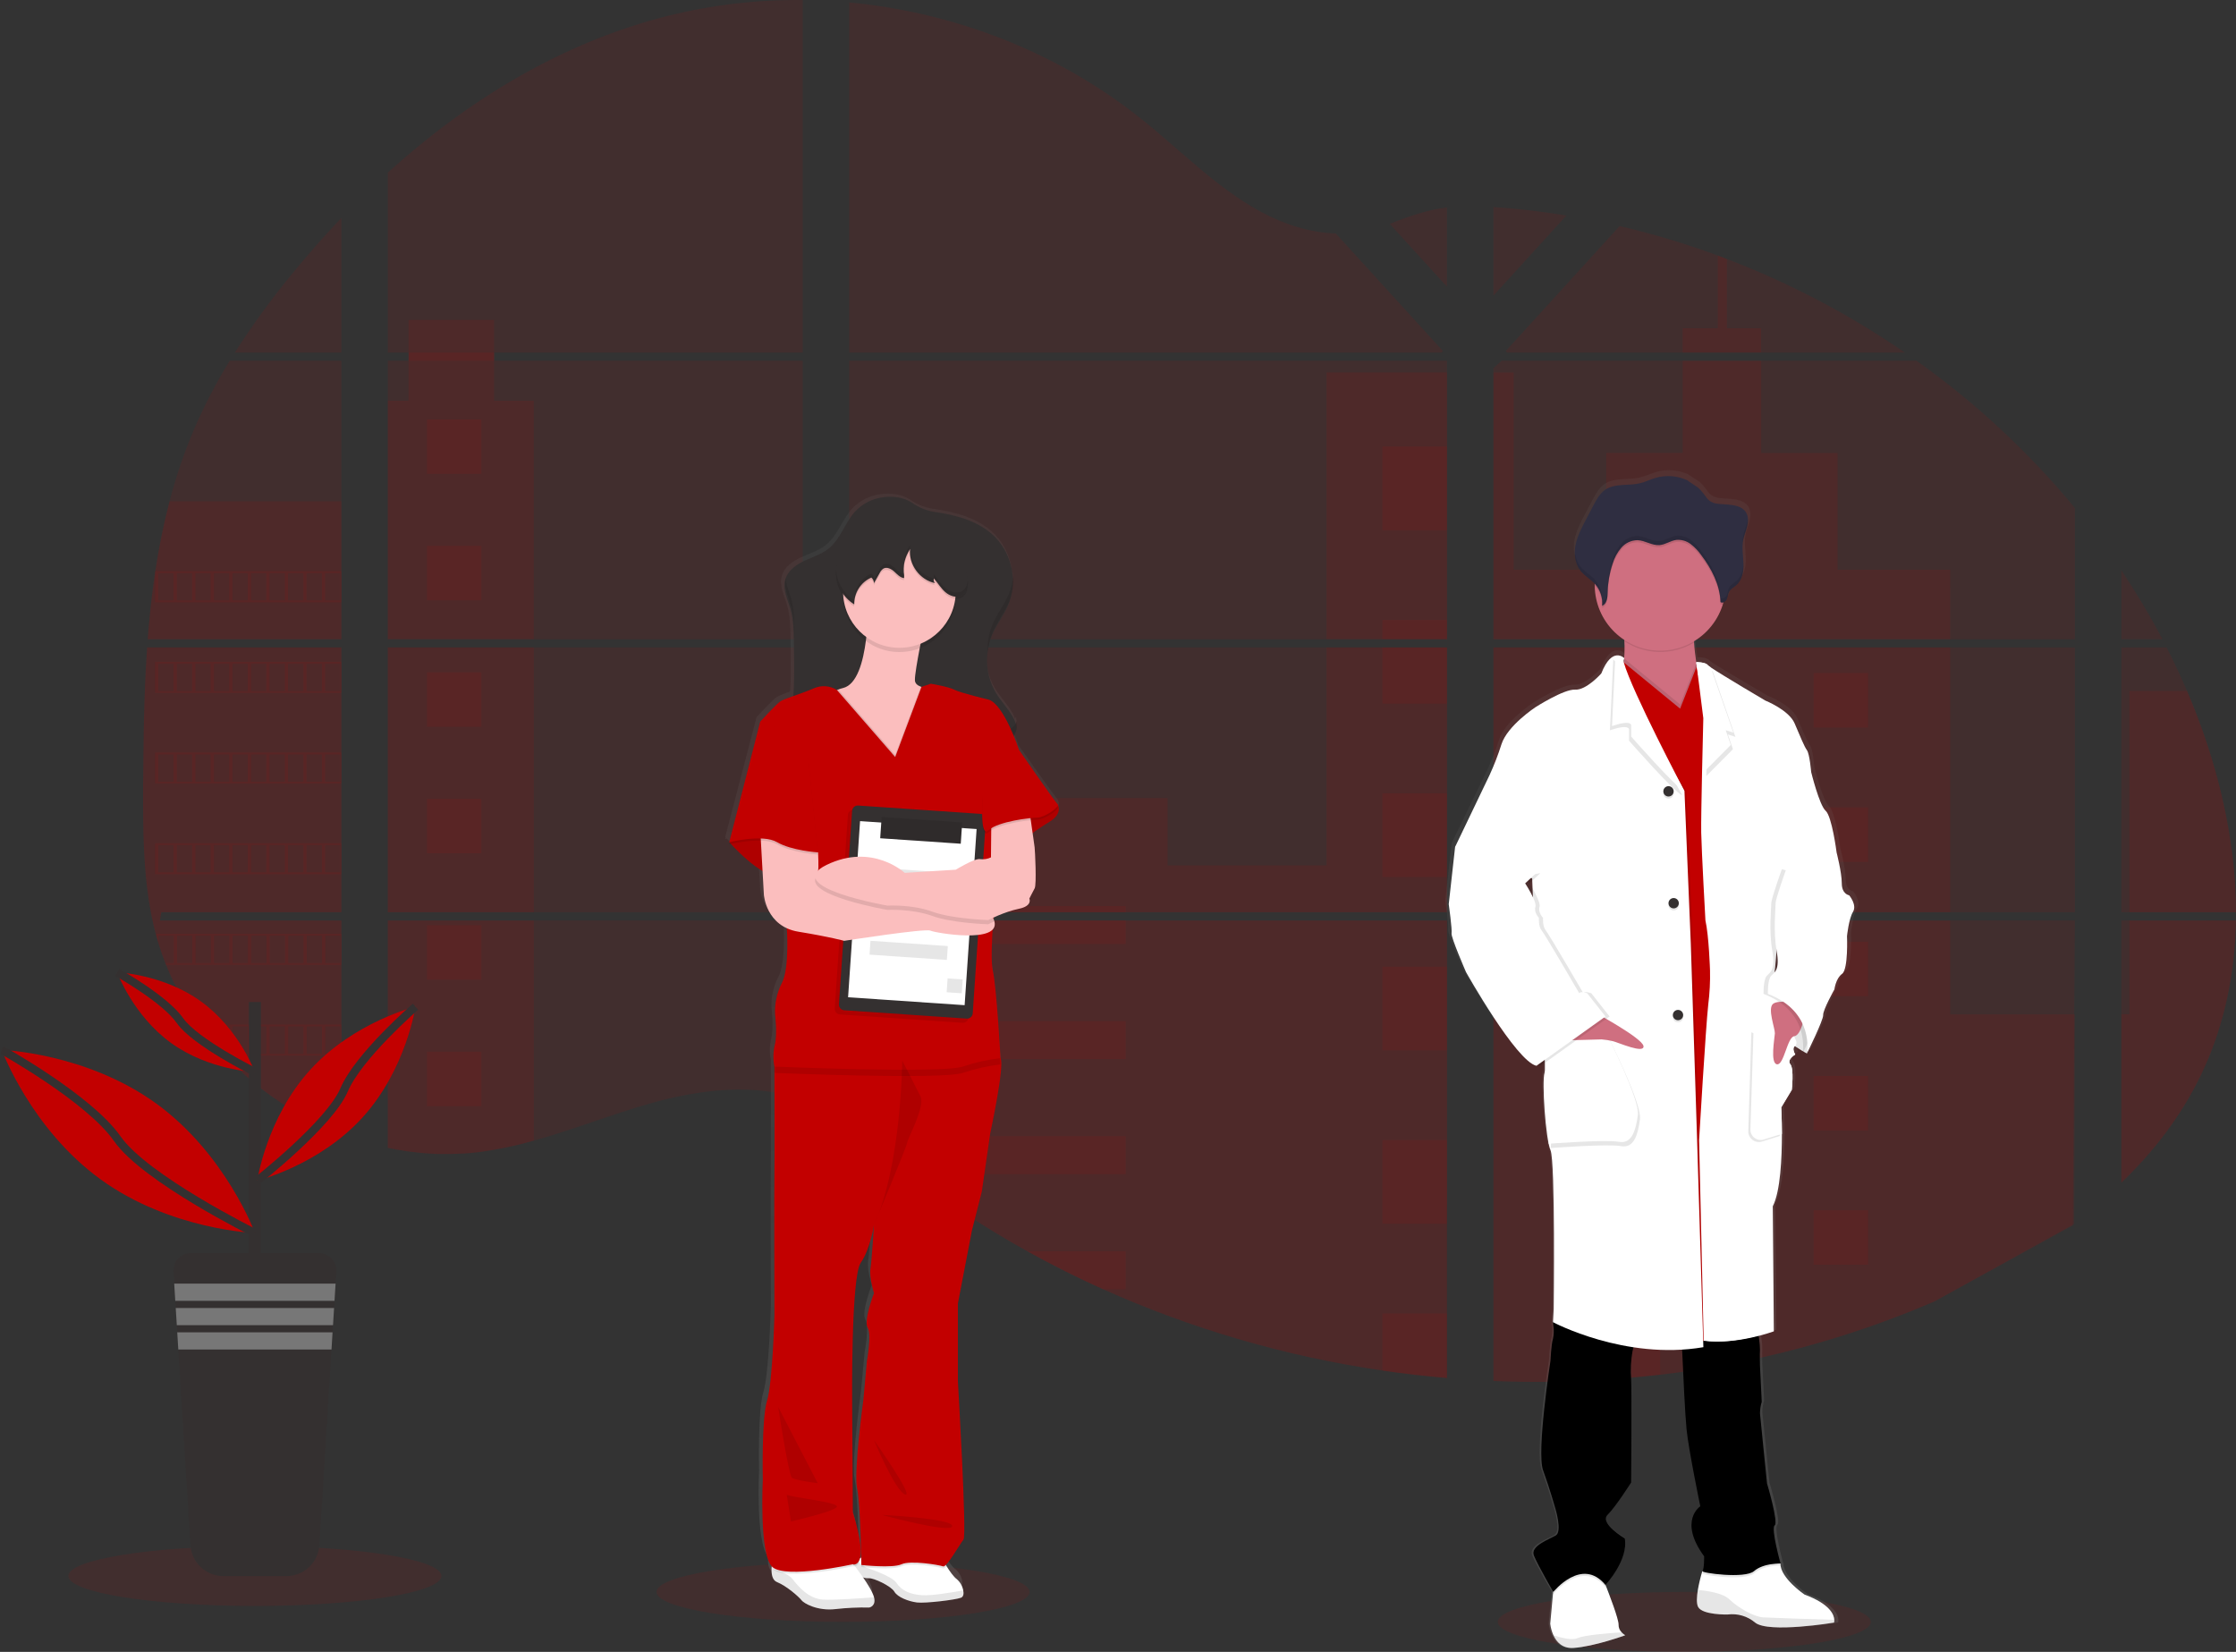 <svg fill="none" height="410" viewBox="0 0 555 410" width="555" xmlns="http://www.w3.org/2000/svg" xmlns:xlink="http://www.w3.org/1999/xlink"><rect x="0" y="0" width="555" height="410" fill="#333333" stroke="none"/><linearGradient id="a"><stop offset="0" stop-color="#808080" stop-opacity=".25"/><stop offset=".54" stop-color="#808080" stop-opacity=".12"/><stop offset="1" stop-color="#808080" stop-opacity=".1"/></linearGradient><linearGradient id="b" gradientUnits="userSpaceOnUse" x1="221.401" x2="221.401" xlink:href="#a" y1="397.023" y2="122.548"/><linearGradient id="c" gradientUnits="userSpaceOnUse" x1="409.972" x2="409.972" xlink:href="#a" y1="409.04" y2="116.656"/><clipPath id="d"><path d="m.2 0h554.8v410h-554.8z"/></clipPath><g clip-path="url(#d)"><g fill="#c20000"><path d="m36.512 160.699h48.219v65.728h-44.693c-.114.68-.228 1.355-.356 2.034h45.05v52.999c-.076 0-.152-.057-.223-.085-1.267-.504-2.534-1.038-3.801-1.602-.271-.123-.537-.251-.812-.37-1.267-.599-2.534-1.232-3.801-1.901-.442-.233-.884-.475-1.316-.722-7.034-3.925-13.428-8.902-18.959-14.758-.166-.157-.318-.328-.475-.476-.77-.836-1.525-1.682-2.257-2.546-.276-.319-.542-.642-.812-.951-.865-1.055-1.701-2.148-2.509-3.245-.124-.166-.238-.328-.356-.475-3.309-4.579-6.053-9.541-8.173-14.778-.067-.157-.128-.328-.19-.475-.656-1.663-1.25-3.35-1.763-5.07-.219-.717-.432-1.425-.613-2.171-.067-.214-.119-.433-.176-.647-2.67-10.524-2.979-21.462-2.979-32.348 0-1.267 0-2.534 0-3.802.038-4.444.09-8.883.157-13.318.025-1.141.049-2.286.071-3.436.067-2.911.162-5.828.285-8.752.029-.808.067-1.62.109-2.423.019-.466.043-.932.071-1.397.086-1.682.187-3.353.304-5.013z" opacity=".1"/><path d="m84.731 87.514h-26.452c4.302-6.726 9-13.19 14.069-19.358 3.934-4.828 8.078-9.532 12.383-14.065z" opacity=".1"/><path d="m84.731 89.539v69.126h-48.067c0-.199.029-.404.048-.603.043-.547.086-1.088.133-1.635.048-.637.109-1.273.171-1.901.062-.627.123-1.387.2-2.076.076-.689.138-1.387.214-2.076s.152-1.378.238-2.063c.086-.684.162-1.378.257-2.062.071-.565.143-1.135.223-1.706.109-.803.223-1.606.342-2.404 0-.123.038-.242.057-.361.868-5.843 2.049-11.636 3.535-17.353 1.561-5.996 3.554-11.872 5.963-17.581 2.56-5.981 5.558-11.765 8.971-17.305z" opacity=".1"/><path d="m96.249 160.699v65.728h102.995v-65.728zm0 67.762v56.449c.589.119 1.169.237 1.753.337.784.152 1.573.29 2.376.409l.475.066c.314.053.632.095.95.133.794.114 1.587.2 2.376.276.371.038.756.066 1.131.1l.917.066c.499.038.993.067 1.487.086.304 0 .608.024.917.033.309.01.476 0 .723 0h.898 1.221.522c.409 0 .818 0 1.222-.038h.023c.285 0 .566 0 .851-.033.081.004.162.004.242 0 .238 0 .475 0 .703-.029.054-.004.108-.004.162 0 .527-.033 1.06-.076 1.597-.123.536-.048 1.045-.105 1.582-.162l1.078-.133c4.408-.617 8.767-1.544 13.044-2.775 9.612-2.68 19.006-6.429 28.614-9.17 12.411-3.54 26.133-5.284 38.126-.974v-44.518zm102.995-140.946v-87.505c-11.275-.124-22.52 1.193-33.461 3.92-26.081 6.552-49.502 20.764-69.534 38.915v44.665h5.184v2.029h-5.184v69.126h102.995v-69.126h-76.605v-2.034zm132.322-29.56c-6.452-.228-12.867-2.267-18.674-5.426-11.09-6.03-19.956-15.352-29.858-23.211-20.575-16.379-46.091-26.267-72.267-28.719v86.916h147.018l.366-.385zm13.395-2.376 14.202 15.59v-19.691c-4.78.604-8.942 2.005-14.202 4.082zm14.202 243.348v-70.466h-30.286c-.076-.299-.162-.604-.257-.908.09.304.171.609.252.908h-118.105v50.956c1.121.831 2.228 1.711 3.326 2.594 1.184.97 2.361 1.95 3.53 2.942l1.179.974c.565.475 1.14.95 1.71 1.401 1.144.922 2.295 1.834 3.455 2.737.579.456 1.162.905 1.748 1.345 9.281 7.093 19.07 13.495 29.289 19.154 2.29 1.278 4.604 2.508 6.932 3.711 1.549.798 3.11 1.58 4.681 2.347 2.357 1.15 4.732 2.258 7.127 3.326 22.079 9.911 45.426 16.71 69.373 20.204 5.316.782 10.655 1.4 16.018 1.853v-43.088h.475zm-148.396-209.388v69.126h148.396v-69.126zm0 71.15v65.738h148.396v-65.728zm159.914-109.305v22l18.123-19.895c-6.006-.992-12.047-1.693-18.123-2.105zm0 109.315v65.728h144.33v-65.728zm143.821 143.44.509-75.678h-144.33v114.309c9.297.386 18.608.274 27.892-.338h.162c4.434-.285 8.849-.69 13.242-1.216h.1c23.447-2.729 46.372-8.853 68.057-18.18m62.721-151.542c-.548-1.267-1.11-2.534-1.687-3.801-1.074-2.376-2.205-4.685-3.374-6.99h-11.261v65.724h28.467c-.024-18.616-4.737-37.623-12.145-54.933zm-16.322 56.967v65.097c8.016-7.684 14.797-16.479 19.672-26.533 5.868-12.112 8.553-25.217 8.776-38.569zm0-86.916v17.106h10.207c-3.094-5.881-6.501-11.591-10.207-17.106zm-97.882-77.261c-.751-.29-1.507-.58-2.262-.855-7.966-2.944-16.107-5.391-24.376-7.327l-27.74 30.439-.541.584.356.385h98.729c-13.752-9.462-28.577-17.259-44.166-23.226zm47.064 25.255h-103.01l-2.024 1.848v67.278h17.747 126.583v-32.596c-11.446-13.842-24.657-26.123-39.296-36.53z" opacity=".1"/><path d="m84.731 124.411v34.254h-48.067c0-.2.029-.404.048-.604.043-.546.086-1.088.133-1.634.048-.637.109-1.274.171-1.901s.123-1.387.2-2.076c.076-.689.138-1.388.214-2.077s.152-1.378.238-2.062c.086-.684.162-1.378.257-2.062.071-.566.143-1.136.223-1.706.109-.803.223-1.606.342-2.404 0-.124.038-.243.057-.361.868-5.843 2.049-11.636 3.535-17.353z" opacity=".1"/><path d="m36.512 160.699h48.219v65.728h-44.693c-.114.68-.228 1.355-.356 2.034h45.05v52.999c-.076 0-.152-.057-.223-.085-1.267-.504-2.534-1.038-3.801-1.602-.271-.123-.537-.251-.812-.37-1.267-.599-2.534-1.232-3.801-1.901-.442-.233-.884-.475-1.316-.722-7.034-3.925-13.428-8.902-18.959-14.758-.166-.157-.318-.328-.475-.476-.77-.836-1.525-1.682-2.257-2.546-.276-.319-.542-.642-.812-.951-.865-1.055-1.701-2.148-2.509-3.245-.124-.166-.238-.328-.356-.475-3.309-4.579-6.053-9.541-8.173-14.778-.067-.157-.128-.328-.19-.475-.656-1.663-1.25-3.35-1.763-5.07-.219-.717-.432-1.425-.613-2.171-.067-.214-.119-.433-.176-.647-2.67-10.524-2.979-21.462-2.979-32.348 0-1.267 0-2.534 0-3.802.038-4.444.09-8.883.157-13.318.025-1.141.049-2.286.071-3.436.067-2.911.162-5.828.285-8.752.029-.808.067-1.62.109-2.423.019-.466.043-.932.071-1.397.086-1.682.187-3.353.304-5.013z" opacity=".1"/><path d="m132.503 99.441v59.224h-36.259v-59.224h5.17v-20.052h21.22v20.052z" opacity=".1"/><path d="m132.499 160.694h-36.255v65.729h36.255z" opacity=".1"/><path d="m96.249 228.461h36.254v54.643c-4.276 1.231-8.635 2.157-13.043 2.77-.361.053-.717.095-1.078.133-.533.062-1.06.119-1.587.167l-1.592.128h-.162l-.703.038h-.242c-.285 0-.566.033-.851.038h-.024c-.408 0-.812.029-1.221.038h-.522c-.404 0-.808 0-1.222 0h-.893-.727c-.309 0-.613 0-.922-.038-.488-.019-.982-.047-1.482-.086l-.917-.066c-.38-.029-.761-.067-1.136-.105-.798-.069-1.59-.16-2.376-.27l-.95-.133-.475-.067c-.794-.119-1.582-.252-2.376-.404-.589-.104-1.169-.223-1.753-.347z" opacity=".1"/><path d="m359.159 92.447h-29.897v66.213h29.897z" opacity=".1"/><path d="m359.163 160.694v65.733h-148.396v-28.352h79.042v16.725h39.453v-54.106z" opacity=".1"/><path d="m359.634 298.941c-.157 0-.314 0-.475-.028v43.12c-5.357-.44-10.695-1.056-16.013-1.848-23.956-3.493-47.312-10.289-69.402-20.194-6.377-2.877-12.623-6.011-18.74-9.404-10.216-5.662-20.003-12.063-29.284-19.153-2.338-1.787-4.641-3.613-6.909-5.479-1.573-1.302-3.131-2.632-4.718-3.92-1.093-.889-2.2-1.768-3.326-2.604v-50.97h118.105c-.086-.304-.162-.604-.247-.908.09.304.176.604.252.908h30.286v70.447c.157.005.314.019.471.033z" opacity=".1"/><path d="m437.137 87.514h-19.482v-6.053h8.729v-18.032c.757.279 1.511.564 2.262.855v17.177h8.486z" opacity=".1"/><path d="m484.078 158.665h-95.65c.01.002.019.002.029 0h-.043-17.733v-66.213h5.027v48.941h22.969v-28.985h18.983v-22.869h19.482v22.884h18.973v28.984h27.967z" opacity=".1"/><path d="m370.681 160.699v65.728h113.401v-65.728zm144.168 143.094.162-52.03h-30.929v-23.283h-113.401v114.29c9.297.387 18.607.274 27.892-.337h.161c4.435-.286 8.85-.691 13.243-1.217h.1c23.447-2.729 46.372-8.853 68.057-18.179" opacity=".1"/><path d="m528.529 228.461h26.452c-.228 13.347-2.908 26.457-8.776 38.564-4.875 10.059-11.656 18.854-19.672 26.537v-41.814h1.996z" opacity=".1"/><path d="m555 226.427h-26.471v-54.933h14.326c7.408 17.31 12.121 36.316 12.145 54.933z" opacity=".1"/><path d="m359.163 110.854h-16.017v20.76h16.017z" opacity=".1"/><path d="m359.163 153.885h-16.017v4.78h16.017z" opacity=".1"/><path d="m359.163 160.694h-16.017v13.946h16.017z" opacity=".1"/><path d="m359.163 196.915h-16.017v20.76h16.017z" opacity=".1"/><path d="m359.163 239.945h-16.017v20.76h16.017z" opacity=".1"/><path d="m359.163 298.908c.157 0 .314 0 .475.033-.156 0-.313 0-.475-.028v4.823h-16.017v-20.76h16.017z" opacity=".1"/><path d="m359.163 326.001v16.032c-5.359-.44-10.699-1.056-16.017-1.848v-14.184z" opacity=".1"/><path d="m279.413 224.902h-68.646v1.525h68.646z" opacity=".1"/><path d="m279.413 228.456h-68.646v5.845h68.646z" opacity=".1"/><path d="m279.413 253.459h-68.646v9.399h68.646z" opacity=".1"/><path d="m279.413 282.016v9.399h-53.693c-2.338-1.781-4.641-3.608-6.909-5.484-1.577-1.297-3.136-2.627-4.718-3.915z" opacity=".1"/><path d="m279.413 310.568v9.423h-5.669c-6.376-2.877-12.623-6.011-18.74-9.404z" opacity=".1"/><path d="m412.087 167.066h-13.514v13.513h13.514z" opacity=".1"/><path d="m119.493 104.103h-13.513v13.513h13.513z" opacity=".1"/><path d="m119.493 135.491h-13.513v13.514h13.513z" opacity=".1"/><path d="m119.493 166.88h-13.513v13.514h13.513z" opacity=".1"/><path d="m119.493 198.265h-13.513v13.513h13.513z" opacity=".1"/><path d="m119.493 229.654h-13.513v13.513h13.513z" opacity=".1"/><path d="m119.493 261.042h-13.513v13.514h13.513z" opacity=".1"/><path d="m463.675 167.066h-13.514v13.513h13.514z" opacity=".1"/><path d="m412.087 200.398h-13.514v13.513h13.514z" opacity=".1"/><path d="m463.675 200.398h-13.514v13.513h13.514z" opacity=".1"/><path d="m412.087 233.726h-13.514v13.513h13.514z" opacity=".1"/><path d="m463.675 233.726h-13.514v13.513h13.514z" opacity=".1"/><path d="m412.087 267.058h-13.514v13.514h13.514z" opacity=".1"/><path d="m463.675 267.058h-13.514v13.514h13.514z" opacity=".1"/><path d="m412.087 300.391h-13.514v13.513h13.514z" opacity=".1"/><path d="m463.675 300.391h-13.514v13.513h13.514z" opacity=".1"/><path d="m398.573 342.433v-8.715h13.509v7.474z" opacity=".1"/><path d="m38.489 141.764v7.73h46.242v-7.73zm4.604 7.246h-3.801v-6.757h3.801zm4.604 0h-3.801v-6.757h3.801zm4.595 0h-3.801v-6.757h3.801zm4.604 0h-3.801v-6.757h3.801zm4.599 0h-3.801v-6.757h3.801zm4.604 0h-3.801v-6.757h3.801zm4.604 0h-3.801v-6.757h3.801zm4.599 0h-3.801v-6.757h3.801zm4.6 0h-3.801v-6.757h3.801zm4.604 0h-3.801v-6.757h3.801z" opacity=".1"/><path d="m38.489 164.267v7.731h46.242v-7.731zm4.604 7.246h-3.801v-6.756h3.801zm4.604 0h-3.801v-6.756h3.801zm4.595 0h-3.801v-6.756h3.801zm4.604 0h-3.801v-6.756h3.801zm4.599 0h-3.801v-6.756h3.801zm4.604 0h-3.801v-6.756h3.801zm4.604 0h-3.801v-6.756h3.801zm4.599 0h-3.801v-6.756h3.801zm4.6 0h-3.801v-6.756h3.801zm4.604 0h-3.801v-6.756h3.801z" opacity=".1"/><path d="m38.489 186.775v7.726h46.242v-7.726zm4.604 7.237h-3.801v-6.757h3.801zm4.604 0h-3.801v-6.757h3.801zm4.595 0h-3.801v-6.757h3.801zm4.604 0h-3.801v-6.757h3.801zm4.599 0h-3.801v-6.757h3.801zm4.604 0h-3.801v-6.757h3.801zm4.604 0h-3.801v-6.757h3.801zm4.599 0h-3.801v-6.757h3.801zm4.6 0h-3.801v-6.757h3.801zm4.604 0h-3.801v-6.757h3.801z" opacity=".1"/><path d="m38.489 209.279v7.726h46.242v-7.726zm4.604 7.241h-3.801v-6.766h3.801zm4.604 0h-3.801v-6.766h3.801zm4.595 0h-3.801v-6.766h3.801zm4.604 0h-3.801v-6.766h3.801zm4.599 0h-3.801v-6.766h3.801zm4.604 0h-3.801v-6.766h3.801zm4.604 0h-3.801v-6.766h3.801zm4.599 0h-3.801v-6.766h3.801zm4.6 0h-3.801v-6.766h3.801zm4.604 0h-3.801v-6.766h3.801z" opacity=".1"/><path d="m38.712 231.773c.181.732.394 1.454.613 2.171v-1.682h3.801v6.752h-2.038c.057.162.119.328.185.476h43.477v-7.717zm9.028 7.241h-3.801v-6.752h3.801zm4.595 0h-3.801v-6.752h3.801zm4.604 0h-3.801v-6.752h3.801zm4.599 0h-3.801v-6.752h3.801zm4.604 0h-3.801v-6.752h3.801zm4.604 0h-3.801v-6.752h3.801zm4.599 0h-3.801v-6.752h3.801zm4.599 0h-3.801v-6.752h3.801zm4.604 0h-3.801v-6.752h3.801z" opacity=".1"/><path d="m49.422 254.276c.123.152.238.323.356.476h2.514v3.245l.813.95v-4.214h3.801v6.813h-1.563c.152.157.299.323.475.475h28.904v-7.745zm12.098 7.27h-3.801v-6.785h3.801zm4.604 0h-3.801v-6.785h3.801zm4.604 0h-3.801v-6.785h3.801zm4.599 0h-3.801v-6.785h3.801zm4.599 0h-3.801v-6.785h3.801zm4.604 0h-3.801v-6.785h3.801z" opacity=".1"/><path d="m74.791 276.78c.437.247.879.475 1.321.717v-.237h3.801v2.143c.276.118.537.247.808.37v-2.513h3.801v4.115c.072.032.147.059.223.08v-4.675z" opacity=".1"/><path d="m359.159 298.908h.475zm-30.539-71.354c.09.304.171.608.252.907-.071-.299-.157-.603-.252-.907zm-227.187-140.039v2.024h21.225v-2.034zm257.73 211.393h.476zm-30.543-71.354c.09.304.171.608.252.907-.071-.299-.157-.603-.252-.907zm30.539 71.354h.475zm-30.539-71.354c.09.304.171.608.252.907-.071-.299-.157-.603-.252-.907z" opacity=".1"/><path d="m418.069 410c25.57 0 46.299-3.329 46.299-7.436s-20.729-7.437-46.299-7.437c-25.571 0-46.3 3.33-46.3 7.437s20.729 7.436 46.3 7.436z" opacity=".1"/><path d="m209.256 402.564c25.57 0 46.299-3.329 46.299-7.436s-20.729-7.437-46.299-7.437c-25.571 0-46.3 3.33-46.3 7.437s20.729 7.436 46.3 7.436z" opacity=".1"/></g><path d="m262.559 198.497c-.011-.047-.036-.09-.071-.123-.708-.699-9.736-13.466-9.736-13.466s-.476-1.426-1.245-3.279c.246-.319.432-.682.546-1.069.042-.164.072-.331.09-.499 0-.052.038-.095.053-.147.165-.644.148-1.322-.048-1.958-.053.163-.118.322-.195.475-.178-.553-.417-1.085-.712-1.587-1.198-2.062-2.908-3.801-4.168-5.811-1.906-3.123-2.664-6.813-2.142-10.434v.56c.047-.718.142-1.432.285-2.138.198-.803.464-1.588.793-2.347 1.131-2.59 2.96-4.847 4.072-7.446.373-.876.657-1.789.846-2.722.392-1.56.535-3.172.423-4.776 0 .38-.062.761-.119 1.136-.12-3.857-1.678-7.529-4.367-10.297-3.882-3.901-9.455-5.417-14.787-6.215-2.24-.261-4.379-1.078-6.224-2.376-2.048-1.325-4.695-1.644-7.089-1.354-2.753.298-5.311 1.562-7.218 3.569-2.533 2.784-3.63 6.728-6.586 9.075-1.791 1.426-4.062 2.091-6.148 3.06s-4.058 2.376-4.728 4.457c0 0 0-.028 0-.043v.119l-.029.076c-.693 2.461.647 4.966 1.345 7.422.727 2.542.775 5.227.813 7.855.052 3.212.099 6.428.047 9.645-.024 1.264-.066 2.542-.162 3.801-1.124.34-2.217.779-3.264 1.312-1.064.694-5.046 4.994-5.046 4.994l-7.788 29.754.105.119-.105.404.394-.09c1.103 1.188 4.396 4.571 7.95 6.68l.333 5.835s.399 5.854 5.782 8.273c.124 2.029.509 10.268-1.273 13.532-1.234 2.385-1.814 5.054-1.682 7.736 0 0 .622 4.951-.086 7.555-.413 1.74-.444 3.549-.09 5.303v1.563c0 5.269.062 22.157 0 24.067-.09 2.257 0 35.637 0 35.637s-.442 16.682-1.858 21.201-1.06 19.482-1.06 19.482-.888 17.823 2.253 21.339c0 .157-.029.318-.034.475v.224c-.038 1.354.224 2.794 1.388 3.235 2.376.913 5.516 3.65 6.11 4.434s4.049 2.737 8.553 2.214c2.822-.317 5.662-.447 8.501-.39 0 0 1.777-.323 1.202-2.532-.371-1.378-1.758-3.498-2.746-4.89.18.048.356.086.522.119l.171.033h.133c.073.005.146.005.219 0h.095c.089.008.178.008.266 0 1.193-.114 5.64 1.958 6.434 3.326.793 1.369 3.592 2.409 5.702 2.671 1.254.152 4.419-.105 7.075-.447 1.337-.138 2.662-.379 3.963-.722.627-.238.76-.998.579-1.853-.213-1.086-.794-2.066-1.644-2.775-.77-.547-1.786-1.986-2.537-3.165l-.2-.318c1.326-1.264 3.721-5.398 4.448-6.253.884-1.041-1.426-39.096-1.426-39.096v-19.078l3.54-18.056 2.476-9.555 2.124-14.426s3.715-16.849 2.57-18.503c0-.033-.95-17.381-1.948-21.548-.432-1.858-.323-6.039-.066-10.107.268-.266.455-.603.539-.971.084-.369.062-.754-.064-1.11-.071-.244-.163-.48-.276-.708 0-.071 0-.147 0-.219 2.053-.944 4.198-1.673 6.401-2.176 3.54-.693 2.656-2.518 2.656-2.518s.798-1.563 1.325-2.518c.528-.955.091-9.385 0-10.079-.033-.28-.251-1.829-.503-3.587 1.135-.808 2.613-1.81 4.224-2.761 3.065-1.815 2.376-3.73 2.124-4.229zm-46.186 120.467s-2.656 6.776-1.591 8.51c1.064 1.735-.176 8.173-.176 8.173l-.889 9.556s-2.475 17.723-1.591 21.89c.693 3.269.95 13.034 1.031 17.106-.061.024-.12.052-.176.085l-.119.062c.409-1.601.238-4.842-1.791-11.361l-.171-26.927s-.314-31.104 2.143-34.582c2.456-3.478 3.326-9.385 3.326-9.385s-.532 8.52-.879 10.777.883 6.096.883 6.096zm-4.946 66.931c-.024.057-.052.114-.071.166l-.133-.171c.068.007.136.009.204.005z" fill="url(#b)"/><path d="m238.516 396.567c-1.373.528-8.819 1.426-10.9 1.174s-4.837-1.307-5.621-2.685-5.18-3.459-6.358-3.326c-.483.015-.965-.053-1.425-.199-.813-.246-1.607-.551-2.376-.913-.108-.599-.09-1.213.052-1.805.027-.119.062-.237.105-.352.277-.779.851-1.418 1.596-1.777l.171-.081c.33-.142.674-.247 1.026-.313 3.735-.718 19.145.722 19.145.722s.432.775 1.026 1.734c.741 1.188 1.749 2.637 2.509 3.184.842.72 1.414 1.705 1.62 2.794.181.841.048 1.611-.57 1.843z" fill="#fff"/><path d="m238.516 396.567c-1.373.528-8.814 1.426-10.896 1.174-2.081-.252-4.837-1.312-5.625-2.685-.789-1.373-5.175-3.459-6.353-3.326-1.179.133-3.802-1.112-3.802-1.112s-.408-1.9.78-3.198l2.376 1.687s6.357 1.972 7.536 3.802c1.178 1.829 3.326 2.85 6.428 3.036 2.319.152 7.646-.751 10.14-1.202.167.822.038 1.591-.584 1.824z" fill="#000" opacity=".1"/><path d="m215.77 398.991c-2.803-.055-5.606.077-8.391.394-4.462.523-7.869-1.425-8.463-2.228s-3.668-3.517-6.03-4.467c-1.154-.447-1.425-1.9-1.373-3.259 0-.072 0-.153 0-.224.044-.861.171-1.715.38-2.551l18.489-.395 1.601 2.172.247.332.974 1.326s.442.58 1.022 1.426c.979 1.425 2.347 3.53 2.713 4.922.584 2.229-1.169 2.552-1.169 2.552z" fill="#fff"/><path d="m215.77 398.991c-2.803-.055-5.606.077-8.391.394-4.457.523-7.869-1.425-8.458-2.228s-3.673-3.54-6.035-4.457c-1.154-.447-1.425-1.901-1.373-3.26 1.321.309 4.096 1.098 5.184 2.471 1.426 1.834 3.977 4.918 7.603 5.112 2.927.157 10.054-.365 12.667-.574.561 2.219-1.197 2.542-1.197 2.542z" fill="#000" opacity=".1"/><path d="m213.57 386.665c-.214 1.587-.874 2.015-1.349 2.11-.116.022-.236.022-.352 0-.062-.005-.124-.015-.185-.029 0 0-16.602 3.668-19.957.699-.085-.077-.164-.159-.237-.248.043-.86.171-1.715.38-2.551l18.488-.395 1.601 2.172c.278-.78.851-1.418 1.597-1.777z" fill="#000" opacity=".1"/><path d="m234.952 388.727c-.37.409-.679.642-.874.561-.874-.352-8.04-1.573-10.316-.523s-9.978.171-9.978.171 0-.912-.043-2.376c.329-.142.674-.247 1.026-.313 3.735-.718 19.145.722 19.145.722s.451.798 1.04 1.758z" fill="#000" opacity=".1"/><path d="m245.795 281.247-2.1 14.511-2.442 9.617-3.497 18.18v19.244s2.271 38.288 1.397 39.333c-.875 1.046-4.196 6.999-5.07 6.652-.875-.346-8.04-1.572-10.316-.527s-9.978.176-9.978.176-.176-14.858-1.05-19.054c-.875-4.196 1.572-22.028 1.572-22.028l.875-9.613s1.226-6.472.175-8.22c-1.05-1.749 1.573-8.553 1.573-8.553s-1.221-3.854-.869-6.125c.351-2.271.869-10.838.869-10.838s-.869 5.949-3.297 9.441c-2.428 3.493-2.12 34.791-2.12 34.791l.171 27.084c4.377 14.341 0 12.939 0 12.939s-16.602 3.673-19.956.698c-3.355-2.974-2.395-21.695-2.395-21.695s-.347-15.034 1.05-19.577c1.397-4.542 1.839-21.33 1.839-21.33s-.09-33.57 0-35.836c.066-1.901 0-18.916 0-24.233 0-.989 0-1.573 0-1.573l2.005-4.98 23.758-2.974h11.366s17.106 4.02 18.873 5.754c.038.029.07.064.095.105 1.145 1.677-2.528 18.631-2.528 18.631z" fill="#c20000"/><path d="m216.948 357.471s5.227 12.587 7.693 13.461c2.466.875-7.693-13.461-7.693-13.461z" fill="#000" opacity=".1"/><path d="m218.882 376.002s17.648.875 17.472 2.799c-.176 1.925-17.472-2.799-17.472-2.799z" fill="#000" opacity=".1"/><path d="m195.272 370.971c.698.66 13.461 1.9 12.411 3.107s-11.361 3.554-11.361 3.554z" fill="#000" opacity=".1"/><path d="m193.176 349.256c0 .523 2.623 16.782 3.326 17.481.704.698 6.467 1.397 6.467 1.397z" fill="#000" opacity=".1"/><path d="m212.206 127.005c-2.504 2.799-3.587 6.766-6.505 9.133-1.772 1.425-4.015 2.105-6.077 3.074s-4.105 2.447-4.718 4.642c-.684 2.471.637 4.994 1.33 7.465.718 2.556.761 5.227.803 7.902.048 3.236.1 6.471.043 9.707-.085 5.042-.504 10.316-3.179 14.588 9.66 3.074 19.933 3.492 30.064 3.886 1.946.139 3.902.09 5.839-.147 1.679-.334 3.339-.755 4.975-1.259 3.234-.856 6.567-1.282 9.912-1.269 1.459 0 2.946.091 4.352-.29 1.407-.38 2.761-1.354 3.141-2.76.338-1.264-.157-2.609-.803-3.744-1.178-2.072-2.851-3.802-4.115-5.845-1.29-2.158-2.055-4.589-2.235-7.097-.179-2.508.234-5.023 1.204-7.343 1.122-2.609 2.927-4.88 4.03-7.493 1.129-2.806 1.429-5.877.865-8.849-.565-2.971-1.97-5.718-4.049-7.915-3.835-3.925-9.337-5.445-14.602-6.253-2.216-.262-4.331-1.079-6.148-2.376-2.02-1.33-4.638-1.653-7.004-1.359-2.73.306-5.258 1.585-7.123 3.602z" fill="#343030"/><g fill="#000" opacity=".1"><path d="m246.385 154.906c-.969 2.29-1.384 4.776-1.212 7.256.106-1.774.516-3.516 1.212-5.151 1.116-2.608 2.922-4.88 4.024-7.493.901-2.182 1.28-4.545 1.107-6.899-.098 1.65-.472 3.272-1.107 4.799-1.102 2.613-2.908 4.88-4.024 7.488z"/><path d="m197.182 158.574c.028 1.863.057 3.73.062 5.593 0-2.566-.024-5.127-.062-7.688-.038-2.656-.086-5.346-.803-7.907-.475-1.625-1.179-3.274-1.426-4.913-.422 2.328.78 4.69 1.426 7.014.717 2.537.765 5.245.803 7.901z"/><path d="m249.207 181.719c-1.425.385-2.889.3-4.348.29-3.342-.021-6.673.397-9.907 1.245-1.636.502-3.296.921-4.975 1.254-1.938.241-3.896.292-5.844.152-9.788-.384-19.714-.798-29.089-3.596-.279.621-.596 1.224-.951 1.805 9.66 3.07 19.933 3.493 30.059 3.887 1.948.14 3.906.089 5.844-.152 1.673-.33 3.327-.748 4.956-1.25 3.227-.851 6.551-1.274 9.888-1.259 1.459 0 2.942.09 4.348-.295 1.406-.384 2.761-1.349 3.141-2.755.16-.652.144-1.334-.048-1.977-.423 1.33-1.729 2.257-3.074 2.651z"/></g><path d="m235.133 176.089c-.352.789-1.834 7.603-2.186 8.301-.352.699-2.271 11.879-2.447 12.506-.176.628-12.653-2.622-12.653-2.622l-7.513-6.296-7.721-7.684s-.228-6.932 5.46-9.156c.386-.152.783-.276 1.187-.371 6.9-1.658 6.206-22.636 6.206-22.636l14.16 6.115s-2.623 12.24-2.533 14.602c.024.793.646 1.287 1.459 1.587 1.256.357 2.564.499 3.868.418 0 0 3.064 4.452 2.713 5.236z" fill="#fbbebe"/><path d="m260.482 199.077 2.01.528s1.488 2.261-2.01 4.366c-2.22 1.349-4.352 2.839-6.381 4.462l-10.335 3.146-1.99-6.249 9.617-7.298z" fill="#c20000"/><path d="m260.482 199.077 2.01.528s1.488 2.261-2.01 4.366c-2.22 1.349-4.352 2.839-6.381 4.462l-10.335 3.146-1.99-6.249 9.617-7.298z" fill="#000" opacity=".1"/><path d="m185.061 205.112-4.02 3.934s7.251 8.391 12.829 8.914 9.175-6.381 9.175-6.381l-4.827-7.603z" fill="#c20000"/><path d="m185.061 205.112-4.02 3.934s7.251 8.391 12.829 8.914 9.175-6.381 9.175-6.381l-4.827-7.603z" fill="#000" opacity=".1"/><path d="m223.244 161.839c7.723 0 13.984-6.261 13.984-13.984s-6.261-13.984-13.984-13.984-13.984 6.261-13.984 13.984 6.261 13.984 13.984 13.984z" fill="#000" opacity=".1"/><path d="m223.244 160.789c7.723 0 13.984-6.261 13.984-13.984s-6.261-13.984-13.984-13.984-13.984 6.261-13.984 13.984 6.261 13.984 13.984 13.984z" fill="#fbbebe"/><path d="m248.333 264.202c-3.185.365-6.321 1.067-9.356 2.096-5.227 1.739-46.186.028-46.756 0 0-.988 0-1.573 0-1.573l2.005-4.98 23.758-2.974h11.366s17.106 4.02 18.873 5.754c.072 1.046.11 1.677.11 1.677z" fill="#000" opacity=".1"/><path d="m235.133 176.089c-.352.789-1.834 7.602-2.186 8.301-.352.698-2.271 11.879-2.447 12.506s-12.653-2.623-12.653-2.623l-7.513-6.296-7.721-7.683s-.228-6.932 5.46-9.156l14.121 16.236 6.358-16.939c1.256.357 2.564.498 3.868.418 0 0 3.064 4.452 2.713 5.236z" fill="#000" opacity=".1"/><path d="m222.194 187.897-14.454-16.631c-.846-.54-1.813-.861-2.814-.935s-2.005.102-2.921.512c-3.236 1.402-7.256 2.538-8.306 3.236s-4.984 5.022-4.984 5.022l11.717 30.653-5.16 20.189s.788 10.316-1.221 14.075c-1.224 2.403-1.798 5.084-1.663 7.778 0 0 .612 4.984-.086 7.602-.408 1.751-.439 3.568-.09 5.332 0 0 41.524 1.748 46.765 0 3.034-1.032 6.171-1.734 9.356-2.096 0 0-.951-17.486-1.901-21.681-.95-4.196.789-20.19.789-20.19l-1.136-17.134 6.814-17.581s-3.692-11.271-7.541-12.406c0 0-6.989-1.663-8.477-2.447-1.487-.784-5.858-1.487-5.858-1.487l-2.295.769z" fill="#c20000"/><path d="m242.361 203.051-30.416-2.069c-.77-.052-1.436.53-1.488 1.299l-3.266 48.023c-.052.77.529 1.436 1.299 1.489l30.416 2.068c.77.052 1.436-.529 1.489-1.299l3.265-48.023c.052-.77-.529-1.436-1.299-1.488z" fill="#000" opacity=".1"/><path d="m243.408 202.008-30.416-2.069c-.769-.052-1.436.53-1.488 1.299l-3.266 48.023c-.052.77.53 1.436 1.299 1.489l30.416 2.068c.77.052 1.436-.529 1.489-1.299l3.265-48.023c.053-.77-.529-1.436-1.299-1.488z" fill="#343030"/><path d="m242.405 205.772-28.928-1.967-2.972 43.718 28.927 1.967z" fill="#fff"/><path d="m239.811 216.931-23.63-1.654-.461 6.586 23.63 1.654z" fill="#000" opacity=".1"/><path d="m238.956 243.102-3.75-.255-.233 3.432 3.749.255z" fill="#000" opacity=".1"/><path d="m235.257 234.818-19.195-1.305-.233 3.432 19.195 1.306z" fill="#000" opacity=".1"/><path d="m238.824 204.137-19.986-1.359-.359 5.277 19.987 1.359z" fill="#343030"/><path d="m238.824 204.137-19.986-1.359-.359 5.277 19.987 1.359z" fill="#000" opacity=".1"/><path d="m223.943 263.238s-.176 25.877-6.995 40.735c0 0 8.221-19.581 8.221-20.365s4.542-9.004 3.326-11.451c-1.217-2.448-4.552-8.919-4.552-8.919z" fill="#000" opacity=".1"/><path d="m224.313 143.308c-.261-2.29.3-4.599 1.583-6.514-.153 1.919.39 3.83 1.529 5.383 1.14 1.552 2.799 2.644 4.676 3.074-.16-.139-.274-.323-.328-.528-.053-.205-.043-.422.029-.622.974 1.103 1.72 2.41 2.822 3.379 1.103.969 2.756 1.549 4.053.86 1.763-.95 1.782-3.455 1.326-5.403-.979-4.149-2.987-7.984-5.84-11.152-.711-.957-1.635-1.737-2.698-2.278-1.064-.54-2.238-.828-3.431-.839-2.699-.209-5.502.029-7.921 1.24-1.361.743-2.636 1.634-3.801 2.657l-6.652 5.426c-.641.461-1.188 1.038-1.616 1.701-.285.554-.457 1.16-.504 1.782-.17 1.777.159 3.566.95 5.167s2.012 2.949 3.526 3.894c-.032-1.404.355-2.787 1.11-3.971.756-1.185 1.846-2.118 3.133-2.681.202.168.365.378.479.615s.176.495.182.758l1.402-2.499c.208-.455.537-.844.95-1.126.865-.476 1.943.085 2.68.755.736.67 1.454 1.506 2.442 1.611l.038-3.721" fill="#000" opacity=".1"/><path d="m224.313 142.785c-.262-2.292.299-4.602 1.583-6.519-.428 3.801 2.437 7.726 6.21 8.458-.16-.138-.275-.322-.328-.526-.054-.205-.044-.421.029-.619.974 1.102 1.72 2.404 2.822 3.378s2.756 1.549 4.053.855c1.763-.95 1.782-3.454 1.326-5.398-.979-4.148-2.987-7.984-5.84-11.152-.885-1.078-2-1.945-3.264-2.537-.915-.338-1.877-.534-2.851-.58-2.699-.209-5.502.024-7.921 1.236-1.36.746-2.635 1.638-3.801 2.661l-6.652 5.426c-.642.46-1.19 1.037-1.616 1.701-.286.554-.457 1.16-.504 1.782-.169 1.776.16 3.565.95 5.165.791 1.6 2.012 2.947 3.526 3.891-.03-1.404.356-2.786 1.112-3.97.755-1.184 1.845-2.118 3.131-2.682.201.169.364.379.478.616s.176.495.183.757l1.397-2.489c.207-.456.536-.846.95-1.126.865-.476 1.944.085 2.68.755.737.67 1.454 1.501 2.442 1.611l.038-3.725" fill="#343030"/><path d="m230.937 230.989c-1.221-.618-21.415 2.533-21.415 2.533s-3.326-.951-11.366-2.272-8.553-9.18-8.553-9.18l-.879-15.732 2.713-2.376 11.623 7.602s.18 3.844 0 4.538c-.114.475-.419 1.041-.39 1.426.009.104.052.202.122.28.071.077.165.129.268.147.788.2 11.536 1.939 11.536 1.939s24.913-1.706 31.123 6.685c.492.616.865 1.319 1.098 2.072 1.539 5.735-14.773 2.884-15.88 2.338z" fill="#fbbebe"/><path d="m246.831 228.684c-.95.423-1.539.727-1.539.727s-8.914-.261-13.923-2.076c-5.008-1.815-11.094-1.492-11.094-1.492s-20.869-3.592-17.634-8.282c.009.104.052.203.123.28.07.077.164.129.267.148.789.199 11.537 1.938 11.537 1.938s24.912-1.705 31.123 6.686c.507.612.894 1.315 1.14 2.071z" fill="#000" opacity=".1"/><path d="m255.498 201.001s1.226 8.653 1.311 9.356c.086.704.528 9.176 0 10.14-.527.965-1.311 2.533-1.311 2.533s.874 1.834-2.623 2.537-7.602 2.794-7.602 2.794-8.919-.261-13.899-2.095c-4.979-1.834-11.099-1.488-11.099-1.488s-26.491-4.547-15.125-10.097 19.406 1.967 19.406 1.967l12.672-.784s4.723-2.889 6.035-2.622c.926.117 1.866-.034 2.708-.438l.09-9.18z" fill="#fbbebe"/><path d="m191.238 179.762-2.538-.133-7.688 29.935s8.301-2.1 11.879 0 10.14 2.532 10.14 2.532l-2.447-23.862z" fill="#000" opacity=".1"/><path d="m191.238 179.235-2.538-.133-7.688 29.935s8.301-2.101 11.879 0c3.578 2.1 10.14 2.532 10.14 2.532l-2.447-23.862z" fill="#c20000"/><path d="m249.383 185.792 3.492.788s8.919 12.83 9.617 13.547c.699.718-3.326 3.326-4.984 3.326s-9.788.95-12.15 3.146c-2.361 2.195-1.378-8.853-1.378-9.104 0-.252 2.932-7.223 2.932-7.223z" fill="#000" opacity=".1"/><path d="m249.383 185.269 3.492.784s8.919 12.853 9.617 13.552c.699.698-3.326 3.326-4.984 3.326s-9.788.95-12.15 3.145c-2.361 2.195-1.378-8.852-1.378-9.104s2.951-7.246 2.951-7.246z" fill="#c20000"/><g fill="#000" opacity=".1"><path d="m225.872 136.309c-.021-.365-.013-.73.024-1.093-.724 1.085-1.221 2.305-1.464 3.587v1.103s0-.024 0-.038v.261c0 .77 0 1.544-.024 2.314h-.066v.356c0-.123 0-.242-.024-.366-.95-.152-1.63-.95-2.338-1.587-.708-.636-1.815-1.244-2.679-.755-.415.281-.744.67-.951 1.126l-1.411 2.49c-.006-.262-.068-.52-.182-.756s-.277-.445-.478-.613c-1.288.564-2.378 1.497-3.134 2.681-.755 1.185-1.142 2.567-1.11 3.972-1.298-.814-2.384-1.924-3.168-3.241-.784-1.316-1.244-2.8-1.341-4.329-.082 1.708.292 3.406 1.085 4.92.792 1.515 1.974 2.79 3.424 3.695-.03-1.404.356-2.786 1.112-3.97.755-1.185 1.845-2.118 3.132-2.682.2.169.363.379.477.616.114.236.176.494.183.757l1.397-2.49c.207-.455.536-.845.95-1.126.865-.475 1.944.086 2.68.756.737.67 1.454 1.501 2.442 1.61 0-1.216.013-2.429.039-3.639.233-1.27.717-2.48 1.425-3.559z"/><path d="m224.266 141.093c.024-.323.062-.646.109-.95l.052-1.311c-.142.744-.197 1.504-.161 2.261z"/><path d="m238.682 146.762c-1.297.694-2.95.114-4.053-.855-1.102-.97-1.848-2.276-2.822-3.379-.072.2-.082.416-.029.622.054.205.168.389.328.528-.095 0-.185-.047-.276-.071.951 1.093 1.706 2.376 2.799 3.326s2.756 1.549 4.053.855c1.297-.693 1.668-2.318 1.554-3.901-.085 1.245-.532 2.324-1.554 2.875z"/><path d="m231.802 143.597c-1.589-.433-3.008-1.341-4.066-2.603s-1.705-2.817-1.854-4.457c-.271 3.73 2.542 7.469 6.224 8.187-.157-.137-.269-.317-.324-.517-.054-.201-.047-.413.02-.61z"/></g><path d="m459.992 221.257s-1.872-.261-1.872-2.984c0-2.722-1.34-7.821-1.34-7.821s-1.16-8.871-2.761-10.277c-1.601-1.407-3.658-9.665-3.658-9.665s-.352-4.481-1.07-5.445c-.717-.965-1.686-3.327-3.117-6.695-1.43-3.369-7.379-5.679-7.379-5.679s-10.781-6.253-13.836-8.291c-.28-.169-.541-.366-.78-.589-.532-.694-2.851-.708-2.851-.708-.242-1.535-.475-3.293-.551-4.885 0-.171 0-.342 0-.513 3.407-2.014 5.973-5.189 7.227-8.943.057-.18.105-.365.157-.551.209-.064.401-.172.565-.316s.295-.321.385-.52c.271-.613.281-1.326.623-1.901.399-.674 1.159-1.036 1.758-1.539 1.511-1.288 1.901-3.45 1.829-5.412-.047-1.597-.304-3.203-.204-4.785 0-.133 0-.266.029-.399.028-.233.061-.475.104-.703.233-1.179.741-2.291 1.026-3.46.285-1.168.314-2.485-.351-3.492-.974-1.478-3.003-1.772-4.785-1.901-2.019-.171-3.801.048-5.118-1.629-.603-.876-1.284-1.697-2.033-2.452-.266-.247-2.851-1.83-2.851-1.929-2.529-1.176-5.398-1.397-8.078-.623-1.345.39-2.604 1.026-3.967 1.345-2.927.694-6.301-.057-8.791 1.62-1.387.95-2.219 2.466-2.998 3.934-.634 1.211-1.277 2.422-1.929 3.635-1.055 1.991-2.119 4.015-2.561 6.22-.093.482-.152.969-.176 1.459v.527.228c0 .162 0 .324.028.476.029.152 0 .194.034.294.033.1.042.323.071.475.028.152.085.423.142.628 0 .09.057.175.086.266.028.09.105.318.166.475.062.157.067.166.105.247.071.166.157.328.242.475.038.062.067.124.105.185.13.223.276.436.437.637 1.012 1.269 2.513 2.077 3.621 3.264v.143.39c.067 2.649.781 5.242 2.08 7.552 1.299 2.311 3.142 4.269 5.37 5.705 0 .18.024.365.033.551.093 1.409.075 2.823-.052 4.229-.194-.228-.436-.409-.709-.531-.273-.121-.57-.18-.869-.173-.204-.01-.408.008-.608.053l-.042-.034v.043c-1.046.257-2.334 1.345-3.564 4.438 0 0-3.744 4.22-6.595 4.044s-10.069 4.395-10.069 4.395-7.042 4.566-8.553 9.223c-.845 2.641-1.859 5.225-3.036 7.735l-8.729 17.923-1.601 14.255s.889 6.324.713 7.294c-.176.969 3.654 9.665 3.654 9.665s12.653 22.227 17.823 23.368l.37-.257c.223.112.457.198.699.257l1.064-.746c.066.835.038 1.675-.085 2.504-.708 2.2.271 16.521 1.516 19.329 1.244 2.809.803 39.633.803 39.633l-.176 3.246s0 .104.043.285l-.043.769.128.067c.133 1.033.09 2.08-.128 3.098-.447 1.426-.627 5.45-.627 5.45s-3.564 22.751-1.873 27.322c1.692 4.571 3.122 9.579 3.122 9.579s1.782 5.702.086 6.652c-1.697.95-6.5 2.637-5.522 5.008.903 2.196 4.329 8.078 4.838 8.938l-.043.475-.699 7.569c.113 1 .384 1.975.803 2.889.765 1.654 2.248 3.36 5.08 3.174.475-.033 1.021-.085 1.558-.156 5.175-.699 11.542-3.008 11.542-3.008-.33-.209-.632-.46-.898-.746-.255-.246-.456-.542-.592-.869-.137-.327-.205-.678-.202-1.032.076-1.382-2.504-7.944-3.15-9.565l-.147-.361s5.882-6.153 4.903-11.598c0 0-6.509-3.802-4.366-5.892 2.143-2.091 5.972-8.078 5.972-8.078s.176-22.404 0-25.744c-.183-2.323-.073-4.661.328-6.956.071-.343.157-.68.247-1.017 2.967.447 5.962.674 8.962.679 1.096 0 2.205-.022 3.326-.066 0 .316.014.659.043 1.026.247 5.55.708 15.286 1.083 18.902.532 5.179 3.473 19.153 3.473 19.153s-5.611 3.597.979 12.478c0 0 0 3.212-.437 3.683-.467 1.523-.843 3.074-1.126 4.642-.276 1.668-.39 3.364.057 4.238 1.069 2.101 7.484 1.929 7.484 1.929.051-.012.104-.019.157-.023 1.21-.128 2.434-.013 3.6.337 1.166.351 2.25.931 3.19 1.706 2.437 1.958 11.684 1.102 16.697.475 1.962-.252 3.273-.475 3.273-.475.064-.222.086-.454.067-.684-.052-1.231-1.017-3.93-7.555-6.339 0 0-6.149-4.134-6.063-7.736h-.138-.708c.447-.014.76-.014.76-.014s-2.409-8.785-1.425-9.503c.984-.717-1.962-10.453-1.962-10.453s-1.687-16.346-1.782-17.486c.006-.983.156-1.96.446-2.899l-.446-8.966s-.086-2.979 0-3.949c-.01-.841-.076-1.681-.2-2.513-.043-.333-.085-.68-.133-1.022 2.305-.584 3.801-1.121 3.801-1.121l-.266-31.194c1.958-3.802 2.319-12.145 2.31-18.056 0-3.802-.172-6.615-.172-6.615l2.676-4.366s.617-5.227-.362-6.372c-.432-.518-.237-1.055.119-1.497.188-.154.386-.293.594-.418-.023-.033-.044-.068-.062-.104.187-.157.386-.298.594-.423 0 0-.95-1.473-.099-2.096.798.542 1.511.974 2.052 1.283-.038.347-.076.547-.076.547l.228-.476c.523.295.841.476.841.476s4.191-8.349 4.101-9.575 2.851-6.415 2.851-6.415.356-2.727 1.962-3.867c1.606-1.141 1.245-9.404 1.245-9.404s.447-4.305 1.516-6.058-.955-4.139-.955-4.139zm-80.188-3.663.081 1.991c-.475-.765-.817-1.312-.817-1.312z" fill="url(#c)"/><path d="m449.52 257.103-1.027 4.372s-8.22-4.205-9.698-9.527 2.476-7.351 2.476-7.351l7.664 3.241z" fill="#fff"/><path d="m449.52 257.103-1.027 4.372s-8.22-4.205-9.698-9.527 2.476-7.351 2.476-7.351l7.664 3.241z" fill="#000" opacity=".1"/><path d="m403.386 405.881s-7.602 2.793-12.829 3.145c-2.775.185-4.234-1.516-4.984-3.155-.408-.904-.674-1.866-.789-2.851l.689-7.531.361-4.006 11.104-2.889 1.573 4.814.148.361c.627 1.611 3.164 8.139 3.088 9.503-.006.353.059.703.193 1.03.133.326.331.623.582.871.257.271.547.509.864.708z" fill="#fff"/><path d="m455.293 402.05c.019.231-.003.463-.067.685 0 0-16.26 2.708-19.586 0-.935-.792-2.025-1.379-3.199-1.725-1.175-.346-2.41-.443-3.624-.285 0 0-6.291.171-7.341-1.901-.437-.869-.323-2.556-.053-4.215.277-1.559.645-3.101 1.103-4.618l.252-.2 1.496-1.202 17.524-.518h.133c-.085 3.583 5.945 7.693 5.945 7.693 6.419 2.376 7.364 5.061 7.417 6.286z" fill="#fff"/><path d="m455.297 402.051c.017.23-.007.462-.071.684 0 0-16.26 2.708-19.581 0-.936-.792-2.026-1.38-3.202-1.726s-2.411-.443-3.626-.284c0 0-6.296.171-7.346-1.901-.432-.869-.323-2.556-.052-4.219 2.423.242 6.248.846 7.75 2.29 2.271 2.186 6.12 4.372 8.476 4.547 1.863.115 12.939.466 17.652.609z" fill="#000" opacity=".1"/><path d="m403.386 405.88s-7.602 2.794-12.829 3.146c-2.775.185-4.233-1.516-4.984-3.155 1.938.651 4.623 1.33 6.034.708 1.673-.746 7.603-1.221 10.929-1.426.251.279.537.523.85.727z" fill="#000" opacity=".1"/><path d="m414.667 180.708c-6.272-2.438-14.341-10.492-12.326-14.255.445-.951.711-1.975.784-3.022.13-1.422.149-2.852.057-4.277-.141-2.335-.422-4.659-.841-6.961 0 0 19.581.442 18.441 3.326-.333.851-.39 2.319-.295 3.959.095 1.639.328 3.506.575 5.079.338 2.152.685 3.801.685 3.801s-1.203 1.678-1.901 1.768c-.699.09 3.82 14.074-5.179 10.582z" fill="#cf6f80"/><path d="m398.64 393.745-.148.161c-5.854-7.08-12.934 1.749-12.934 1.749l-.104-.19.361-4.006 11.104-2.889 1.573 4.814z" fill="#000" opacity=".1"/><path d="m441.941 388.57s-4.277-.085-6.557 1.929c-2.281 2.015-13.305.433-12.83 0 .139-.219.224-.468.247-.727l1.497-1.202 17.524-.518c.067.333.119.518.119.518z" fill="#000" opacity=".1"/><path d="m405.924 332.972c-.318.788-.56 1.604-.723 2.438-.396 2.283-.506 4.607-.327 6.918.175 3.326 0 25.616 0 25.616s-3.759 5.944-5.859 8.04c-2.1 2.095 4.276 5.858 4.276 5.858.951 5.422-4.808 11.542-4.808 11.542-5.854-7.08-12.934 1.744-12.934 1.744s-3.849-6.652-4.809-9.028c-.959-2.376 3.759-4.015 5.417-4.985 1.658-.969-.085-6.652-.085-6.652s-1.397-4.984-3.06-9.532c-1.663-4.547 1.834-27.179 1.834-27.179s.18-4.024.613-5.426c.215-1.012.259-2.053.128-3.079-.029-.347-.062-.632-.086-.832-.023-.199-.042-.285-.042-.285l.066-.114 2.376-4.428s19.163 6.595 18.023 9.384z" fill="#000"/><path d="m441.941 388.047s-4.277-.09-6.557 1.901c-2.281 1.991-13.305.437-12.83 0s.433-3.668.433-3.668c-6.467-8.833-.951-12.416-.951-12.416s-2.884-13.898-3.407-19.054c-.365-3.597-.817-13.304-1.059-18.802-.105-2.376-.166-4.015-.166-4.015l5.236-1.041.679-.133 12.744-2.561s.352 2.376.589 4.319c.12.83.185 1.666.195 2.505-.081.95 0 3.929 0 3.929l.437 8.914c-.282.936-.429 1.907-.437 2.884.09 1.141 1.749 17.396 1.749 17.396s2.884 9.703 1.9 10.401c-.983.699 1.445 9.441 1.445 9.441z" fill="#000"/><path d="m420.782 155.534c-.333.85-.39 2.318-.295 3.958-2.622 1.579-5.638 2.387-8.699 2.329-3.061-.057-6.044-.976-8.606-2.652-.141-2.335-.422-4.66-.841-6.961 0 0 19.581.441 18.441 3.326z" fill="#000" opacity=".1"/><path d="m428.342 145.042c.051 4.311-1.612 8.466-4.624 11.551-3.011 3.085-7.125 4.847-11.437 4.899-4.311.052-8.466-1.611-11.551-4.623s-4.847-7.126-4.899-11.437c0-.133 0-.257 0-.39 0-4.312 1.713-8.448 4.763-11.497 3.049-3.05 7.185-4.763 11.497-4.763 4.313 0 8.449 1.713 11.498 4.763 3.049 3.049 4.762 7.185 4.762 11.497z" fill="#cf6f80"/><path d="m414.667 180.707c-6.272-2.437-14.341-10.491-12.326-14.254.445-.951.711-1.975.784-3.022l8.586 7.061 5.312 4.357 4.039-10.278c.338 2.153.685 3.801.685 3.801s-1.203 1.678-1.901 1.768c-.699.09 3.82 14.06-5.179 10.567z" fill="#000" opacity=".1"/><path d="m436.871 211.911-7.17 120.453-9.351.613-24.219-69.844 3.972-82.92.841-17.519 10.767 8.843 5.312 4.357 4.158-10.582 7.731 6.738z" fill="#c20000"/><path d="m405.924 332.972c-.318.787-.56 1.604-.722 2.437-6.811-1.048-13.426-3.113-19.624-6.124l-.129-.067.043-.765v-.399l2.376-4.429s19.196 6.558 18.056 9.347z" fill="#000" opacity=".1"/><path d="m422.797 335.429c-1.74.297-3.494.498-5.256.603-.104-2.376-.166-4.015-.166-4.015l5.265-1.064z" fill="#000" opacity=".1"/><path d="m436.671 332.577c-3.378.88-8.6 1.868-13.266 1.25l-.067-3.008 12.744-2.561s.337 2.357.589 4.319z" fill="#000" opacity=".1"/><path d="m423.319 334.379c-19.481 3.326-37.323-6.211-37.323-6.211l.171-3.231s.442-36.63-.784-39.438-2.181-17.03-1.488-19.201c.694-2.171-2.532-34.957-2.532-34.957l-.523-13.305-19.144-7.778 8.553-17.833c1.155-2.5 2.148-5.071 2.974-7.697 1.488-4.633 8.392-9.181 8.392-9.181s7.08-4.542 9.878-4.371c2.799.171 6.467-4.02 6.467-4.02 2.709-6.904 5.16-3.801 5.16-3.801 0 .333 0 0-.133 1.021-.95 7.579 15.367 31.527 15.6 31.955l1.573 37.851 1.572 47.901z" fill="#000" opacity=".1"/><path d="m422.797 334.379c-19.482 3.326-37.329-6.211-37.329-6.211l.176-3.231s.437-36.63-.789-39.438-2.181-17.044-1.482-19.234c.698-2.191-2.547-34.943-2.547-34.943l-.528-13.305-19.139-7.778 8.553-17.833c1.152-2.499 2.146-5.068 2.974-7.693 1.488-4.618 8.415-9.17 8.415-9.17s7.08-4.543 9.874-4.372 6.481-4.015 6.481-4.015c2.714-6.904 5.702-3.801 5.702-3.801 0 .333-.285.475-.133 1.021 2.091 7.351 14.844 31.527 15.077 31.955l1.573 37.851 1.539 47.925z" fill="#fff"/><path d="m417.546 197.4c-2.095-.875-13.195-13.547-13.195-13.547v-2.884c-.404-.951-2.808-.371-4.752.294l.837-17.519.95.789c2.076 7.346 15.932 32.444 16.16 32.867z" fill="#000" opacity=".1"/><path d="m418.074 196.355c-2.101-.879-13.2-13.547-13.2-13.547v-2.889c-.404-.95-2.804-.371-4.752.294l.822-17.5.95.784c2.096 7.337 15.947 32.43 16.18 32.858z" fill="#fff"/><path d="m385.996 259.551c.261 0 13.546-1.397 13.546-1.397s8.045 15.823 7.517 19.667c-.527 3.844-1.482 7.255-4.718 6.652-3.236-.604-17.414.475-17.414.475z" fill="#000" opacity=".1"/><path d="m385.468 258.5c.266 0 13.552-1.396 13.552-1.396s8.039 15.846 7.517 19.647c-.523 3.802-1.488 7.256-4.719 6.653-3.231-.604-17.419.475-17.419.475z" fill="#fff"/><path d="m395.48 251.093s12.192 6.557 12.454 8.553c.261 1.995-6.206-.875-7.603-1.226-.92-.219-1.856-.365-2.799-.437l-9.317.251z" fill="#cf6f80"/><path d="m414.139 198.217c.709 0 1.283-.574 1.283-1.283 0-.708-.574-1.283-1.283-1.283-.708 0-1.283.575-1.283 1.283 0 .709.575 1.283 1.283 1.283z" fill="#000" opacity=".1"/><path d="m414.139 197.694c.709 0 1.283-.574 1.283-1.283 0-.708-.574-1.283-1.283-1.283-.708 0-1.283.575-1.283 1.283 0 .709.575 1.283 1.283 1.283z" fill="#343030"/><path d="m416.501 253.754c.708 0 1.283-.575 1.283-1.283 0-.709-.575-1.283-1.283-1.283-.709 0-1.283.574-1.283 1.283 0 .708.574 1.283 1.283 1.283z" fill="#000" opacity=".1"/><path d="m416.501 253.226c.708 0 1.283-.574 1.283-1.283 0-.708-.575-1.283-1.283-1.283-.709 0-1.283.575-1.283 1.283 0 .709.574 1.283 1.283 1.283z" fill="#343030"/><path d="m415.422 225.985c.709 0 1.283-.574 1.283-1.283 0-.708-.574-1.283-1.283-1.283-.708 0-1.283.575-1.283 1.283 0 .709.575 1.283 1.283 1.283z" fill="#000" opacity=".1"/><path d="m415.422 225.463c.709 0 1.283-.575 1.283-1.283 0-.709-.574-1.283-1.283-1.283-.708 0-1.283.574-1.283 1.283 0 .708.575 1.283 1.283 1.283z" fill="#343030"/><path d="m444.996 257.717s.874 1.311 0 1.9.086 2.1.086 2.1-2.181 1.274-1.222 2.429c.96 1.154.352 6.338.352 6.338l-2.623 4.367s.157 2.799.166 6.581c0 5.901-.346 14.198-2.266 17.98l.257 31.032s-9.185 3.36-16.873 2.333l-1.141-49.796s1.663-28.239 2.276-33.656c.359-2.812.505-5.647.437-8.481 0 0-.261-8.477-1.14-12.407 0 0-.95-17.048-1.045-21.767-.043-2.257.076-8.842.209-15.105.147-6.847.313-13.304.313-13.304l-1.734-13.728s1.734-.171 2.257.523c.234.219.489.414.76.584 2.999 2.025 13.576 8.249 13.576 8.249s5.854 2.328 7.255 5.664c1.402 3.336 2.376 5.702 3.056 6.652.679.951 1.05 5.417 1.05 5.417s2.014 8.22 3.587 9.613c1.573 1.392 2.704 10.23 2.704 10.23l-13.899 10.928s-1.221 18.18-1.482 18.883 5.084 16.441 5.084 16.441z" fill="#fff"/><path d="m445.523 257.716s.87 1.312 0 1.901c-.869.589.081 2.1.081 2.1s-2.181 1.274-1.221 2.428c.96 1.155.352 6.339.352 6.339l-2.614 4.367s.157 2.798.171 6.58c0 5.902-.346 14.198-2.266 17.98l.261 31.033s-9.185 3.359-16.873 2.333l-1.135-49.797s1.658-28.238 2.276-33.655c.359-2.812.503-5.648.432-8.482 0 0-.261-8.476-1.136-12.406 0 0-.95-17.049-1.05-21.767-.042-2.257.076-8.843.209-15.105.148-6.847.314-13.305.314-13.305l-2.29-13.912s2.29 0 2.817.708c.232.221.487.417.761.584 2.993 2.024 13.57 8.249 13.57 8.249s5.84 2.328 7.265 5.664c1.426 3.335 2.376 5.702 3.056 6.652.679.95 1.05 5.417 1.05 5.417s2.014 8.22 3.587 9.612 2.709 10.23 2.709 10.23l-13.899 10.929s-1.221 18.18-1.487 18.883 5.06 16.44 5.06 16.44z" fill="#fff"/><path d="m428.879 182.294 1.259 3.659-6.61 6.652c.148-6.847.314-13.304.314-13.304l-2.29-13.908s2.29 0 2.817.708c.232.221.487.417.761.584l5.616 16.199z" fill="#000" opacity=".1"/><path d="m428.342 181.244 1.259 3.654-6.605 6.653c.143-6.847.314-13.305.314-13.305l-2.295-13.913s2.295 0 2.817.708c.234.22.488.416.761.585l5.649 16.212z" fill="#fff"/><path d="m428.342 145.042c.002 1.712-.268 3.414-.799 5.042-.089.015-.181.011-.269-.01s-.171-.06-.244-.114c-.128-4.276-2.228-8.296-4.818-11.713-.728-1.03-1.609-1.943-2.613-2.708-1.016-.763-2.28-1.12-3.545-1.003-1.425.195-2.684 1.165-4.124 1.288-1.901.157-3.602-1.159-5.488-1.221-.767.006-1.524.177-2.22.5-.696.322-1.314.79-1.814 1.372-.992 1.17-1.729 2.534-2.162 4.006-.747 2.232-1.154 4.564-1.207 6.918-.024 1.33-.152 2.998-1.388 3.483.094-.978-.017-1.964-.326-2.897-.308-.933-.807-1.791-1.465-2.52l-.029-.033c0-.133 0-.257 0-.39 0-4.312 1.713-8.448 4.763-11.497 3.049-3.05 7.185-4.763 11.497-4.763 4.313 0 8.449 1.713 11.498 4.763 3.049 3.049 4.762 7.185 4.762 11.497z" fill="#000" opacity=".1"/><path d="m418.839 119.227c-2.47-1.162-5.278-1.381-7.898-.618-1.316.39-2.556 1.022-3.891 1.34-2.851.689-6.177-.057-8.624 1.611-1.359.95-2.176 2.452-2.937 3.915l-1.9 3.616c-1.036 1.982-2.082 3.996-2.514 6.177s-.171 4.624 1.212 6.382c1.002 1.273 2.494 2.076 3.587 3.278.657.733 1.154 1.594 1.462 2.529.307.934.418 1.923.325 2.902 1.235-.475 1.359-2.152 1.387-3.483.054-2.353.46-4.685 1.207-6.918.434-1.471 1.17-2.836 2.162-4.006.5-.582 1.118-1.051 1.814-1.374.696-.324 1.453-.495 2.22-.502 1.901.066 3.607 1.382 5.488 1.221 1.426-.119 2.69-1.088 4.125-1.283 1.265-.12 2.529.238 3.544 1.002 1.005.763 1.885 1.676 2.609 2.709 2.594 3.421 4.699 7.422 4.823 11.712.537.39 1.311-.123 1.577-.731s.276-1.321.613-1.901c.39-.67 1.136-1.031 1.72-1.535 1.483-1.278 1.853-3.43 1.796-5.383s-.437-3.935-.066-5.854c.223-1.174.727-2.281 1.002-3.445.276-1.164.309-2.471-.342-3.473-.95-1.469-2.95-1.763-4.694-1.901-1.982-.171-3.754.047-5.018-1.62-.595-.87-1.262-1.687-1.996-2.443-.261-.252-2.793-1.82-2.793-1.924z" fill="#2f2e41"/><path d="m367.179 219.428-4.96-9.175-1.573 14.16s.874 6.291.698 7.255c-.175.965 3.583 9.613 3.583 9.613s12.416 22.118 17.486 23.254l17.106-12.24-4.543-5.768s-1.573-.613-1.967 0c0 0-8.439-14.512-9.308-15.557-.87-1.046-.704-3.15-.704-3.15s-1.311-1.397-.874-2.709c.437-1.311-2.509-5.854-2.509-5.854l2.709-2.532z" fill="#000" opacity=".1"/><path d="m362.48 209.203-1.311 1.05-1.573 14.159s.874 6.292.698 7.256c-.176.965 3.588 9.613 3.588 9.613s12.411 22.118 17.481 23.254l17.134-12.24-4.547-5.769s-1.573-.613-1.967 0c0 0-8.434-14.511-9.309-15.556-.874-1.046-.698-3.151-.698-3.151s-1.312-1.397-.875-2.708c.438-1.311-2.537-5.854-2.537-5.854l2.709-2.533z" fill="#fff"/><path d="m443.86 264.692c.951 1.154.352 6.343.352 6.343l-2.623 4.338s.157 2.804.166 6.586l-4.409 1.378c-.399.124-.822.152-1.234.079-.412-.072-.8-.242-1.133-.495s-.601-.581-.781-.959c-.18-.377-.267-.792-.254-1.21l.765-24.518 10.287 3.929c-.874.609.086 2.101.086 2.101s-2.181 1.273-1.222 2.428z" fill="#000" opacity=".1"/><path d="m444.383 264.169c.95 1.15.352 6.339.352 6.339l-2.614 4.343s.157 2.798.171 6.581l-4.49 1.401c-.39.123-.803.15-1.206.08-.402-.071-.782-.236-1.108-.483-.325-.247-.587-.568-.763-.937s-.262-.774-.249-1.183l.765-24.603 10.283 3.939c-.88.608.08 2.1.08 2.1s-2.181 1.268-1.221 2.423z" fill="#fff"/><path d="m447.795 252.471s-.699 4.461-2.447 4.723c-1.749.261-2.533 7.217-4.277 6.975s-.589-6.472-.527-7.679c.062-1.206-1.901-6.205-.437-7.341 1.463-1.135 6.12 0 6.12 0z" fill="#cf6f80"/><path d="m451.491 218.117 3.293-6.653s1.316 5.07 1.316 7.779c0 2.708 1.835 2.974 1.835 2.974s2.009 2.376.95 4.11c-1.06 1.735-1.483 6.03-1.483 6.03s.347 8.216-1.226 9.351c-1.572 1.136-1.924 3.849-1.924 3.849s-2.884 5.155-2.794 6.381-4.02 9.527-4.02 9.527 2.01-10.315-9.702-14.772c0 0-.091-3.498.784-4.457.874-.96 2.238-1.426 1.382-6.253-.855-4.828-.247-10.649-.247-11.813s2.623-8.42 2.623-8.42z" fill="#000" opacity=".1"/><path d="m452.955 210.514 2.879.95s1.317 5.07 1.317 7.779c0 2.708 1.834 2.974 1.834 2.974s2.01 2.376.95 4.11c-1.06 1.735-1.487 6.03-1.487 6.03s.351 8.216-1.221 9.351c-1.573 1.136-1.901 3.849-1.901 3.849s-2.884 5.156-2.794 6.381c.09 1.226-4.025 9.527-4.025 9.527s2.01-10.315-9.702-14.772c0 0-.086-3.497.788-4.457.875-.96 2.238-1.426 1.383-6.253-.855-4.828-.247-10.649-.247-11.813s2.623-8.42 2.623-8.42z" fill="#fff"/><path d="m389.341 382.935s4.59-2.884 7.602-.789c3.013 2.095-7.602.789-7.602.789z" fill="#000" opacity=".1"/><path d="m425.016 374.016s4.062-.522 7.474 3.151c3.411 3.673-7.474-3.151-7.474-3.151z" fill="#000" opacity=".1"/><g fill="#000" opacity=".1"><path d="m430.95 144.225c-.584.508-1.335.865-1.724 1.535-.333.575-.343 1.287-.609 1.9s-1.04 1.122-1.582.732c-.123-4.276-2.228-8.292-4.818-11.713-.724-1.031-1.604-1.943-2.609-2.703-1.016-.767-2.282-1.126-3.549-1.008-1.426.195-2.68 1.165-4.12 1.288-1.9.157-3.606-1.159-5.493-1.221-.766.006-1.522.176-2.217.499s-1.313.791-1.812 1.373c-.992 1.17-1.728 2.534-2.162 4.006-.747 2.232-1.153 4.564-1.207 6.918-.028 1.326-.152 2.979-1.378 3.473.029.353.029.707 0 1.06 1.24-.475 1.364-2.153 1.392-3.483.054-2.354.461-4.686 1.207-6.918.434-1.472 1.17-2.836 2.162-4.006.499-.582 1.117-1.05 1.812-1.374s1.451-.495 2.218-.503c1.9.067 3.611 1.383 5.493 1.221 1.425-.118 2.689-1.088 4.119-1.283 1.267-.119 2.533.238 3.55 1.003 1.004.762 1.884 1.676 2.608 2.708 2.59 3.422 4.695 7.422 4.818 11.713.542.39 1.317-.123 1.583-.732.266-.608.275-1.321.608-1.9.389-.67 1.14-1.031 1.725-1.535 1.482-1.278 1.853-3.431 1.796-5.384 0-.061 0-.118 0-.18-.095 1.701-.547 3.426-1.811 4.514z"/><path d="m395.869 143.892c-1.088-1.202-2.58-2.01-3.582-3.283-.847-1.124-1.33-2.48-1.383-3.887-.149 1.759.342 3.512 1.383 4.937 1.002 1.273 2.494 2.077 3.582 3.279 1.051 1.175 1.683 2.666 1.796 4.238.072-.956-.05-1.917-.359-2.825s-.797-1.744-1.437-2.459z"/><path d="m433.682 129.543c-.28 1.164-.779 2.271-1.007 3.444-.137.794-.186 1.6-.147 2.405.015-.455.065-.907.147-1.354.228-1.174.727-2.281 1.007-3.445.162-.643.215-1.308.157-1.968-.03.309-.083.616-.157.918z"/></g><path d="m63.268 398.601c25.57 0 46.299-3.329 46.299-7.436s-20.729-7.436-46.299-7.436c-25.57 0-46.299 3.329-46.299 7.436s20.729 7.436 46.299 7.436z" fill="#c20000" opacity=".1"/><path d="m64.76 248.708h-2.979v67.078h2.979z" fill="#343030"/><path d="m83.486 315.586-.19 3.022-.261 4.277-.109 1.777-.266 4.276-.114 1.777-.261 4.277-3.008 48.499c-.128 2.087-1.048 4.046-2.571 5.478s-3.535 2.229-5.626 2.229h-15.618c-2.096.001-4.114-.8-5.638-2.24-1.524-1.439-2.44-3.407-2.559-5.5l-3.008-48.5-.261-4.276-.109-1.777-.271-4.277-.109-1.777-.261-4.276-.19-3.022c-.033-.579.052-1.159.251-1.704.198-.546.506-1.045.903-1.468.397-.422.877-.76 1.409-.991.532-.232 1.105-.353 1.686-.356h31.94c.583.004 1.159.126 1.692.36s1.014.574 1.411 1.001c.397.426.703.929.899 1.478s.278 1.132.24 1.713z" fill="#343030"/><path d="m83.296 318.604-.266 4.266h-39.524l-.266-4.266z" fill="#777"/><path d="m82.921 324.647-.261 4.267h-38.778l-.266-4.267z" fill="#777"/><path d="m82.545 330.696-.261 4.262h-38.027l-.266-4.262z" fill="#777"/><path d="m38.712 273.853c17.353 12.553 24.58 32.187 24.58 32.187s-20.907-.718-38.265-13.271c-17.357-12.554-24.594-32.173-24.594-32.173s20.907.703 38.279 13.257z" fill="#c20000"/><path d="m.433 260.596s21.7 12.045 28.662 22.019c6.961 9.973 34.178 23.434 34.178 23.434" stroke="#343030" stroke-miterlimit="10" stroke-width="2"/><path d="m49.892 248.565c9.446 6.828 13.38 17.514 13.38 17.514s-11.404-.39-20.826-7.218-13.38-17.519-13.38-17.519 11.385.39 20.826 7.223z" fill="#c20000"/><path d="m29.066 241.342s11.812 6.557 15.604 11.984c3.792 5.426 18.602 12.753 18.602 12.753" stroke="#343030" stroke-miterlimit="10" stroke-width="2"/><path d="m76.995 265.538c-10.848 11.921-13.143 27.502-13.143 27.502s15.295-3.754 26.134-15.68c10.838-11.927 13.143-27.503 13.143-27.503s-15.286 3.759-26.134 15.681z" fill="#c20000"/><path d="m103.139 249.862s-14.132 12.221-17.724 20.641-21.563 22.537-21.563 22.537" stroke="#343030" stroke-miterlimit="10" stroke-width="2"/></g></svg>